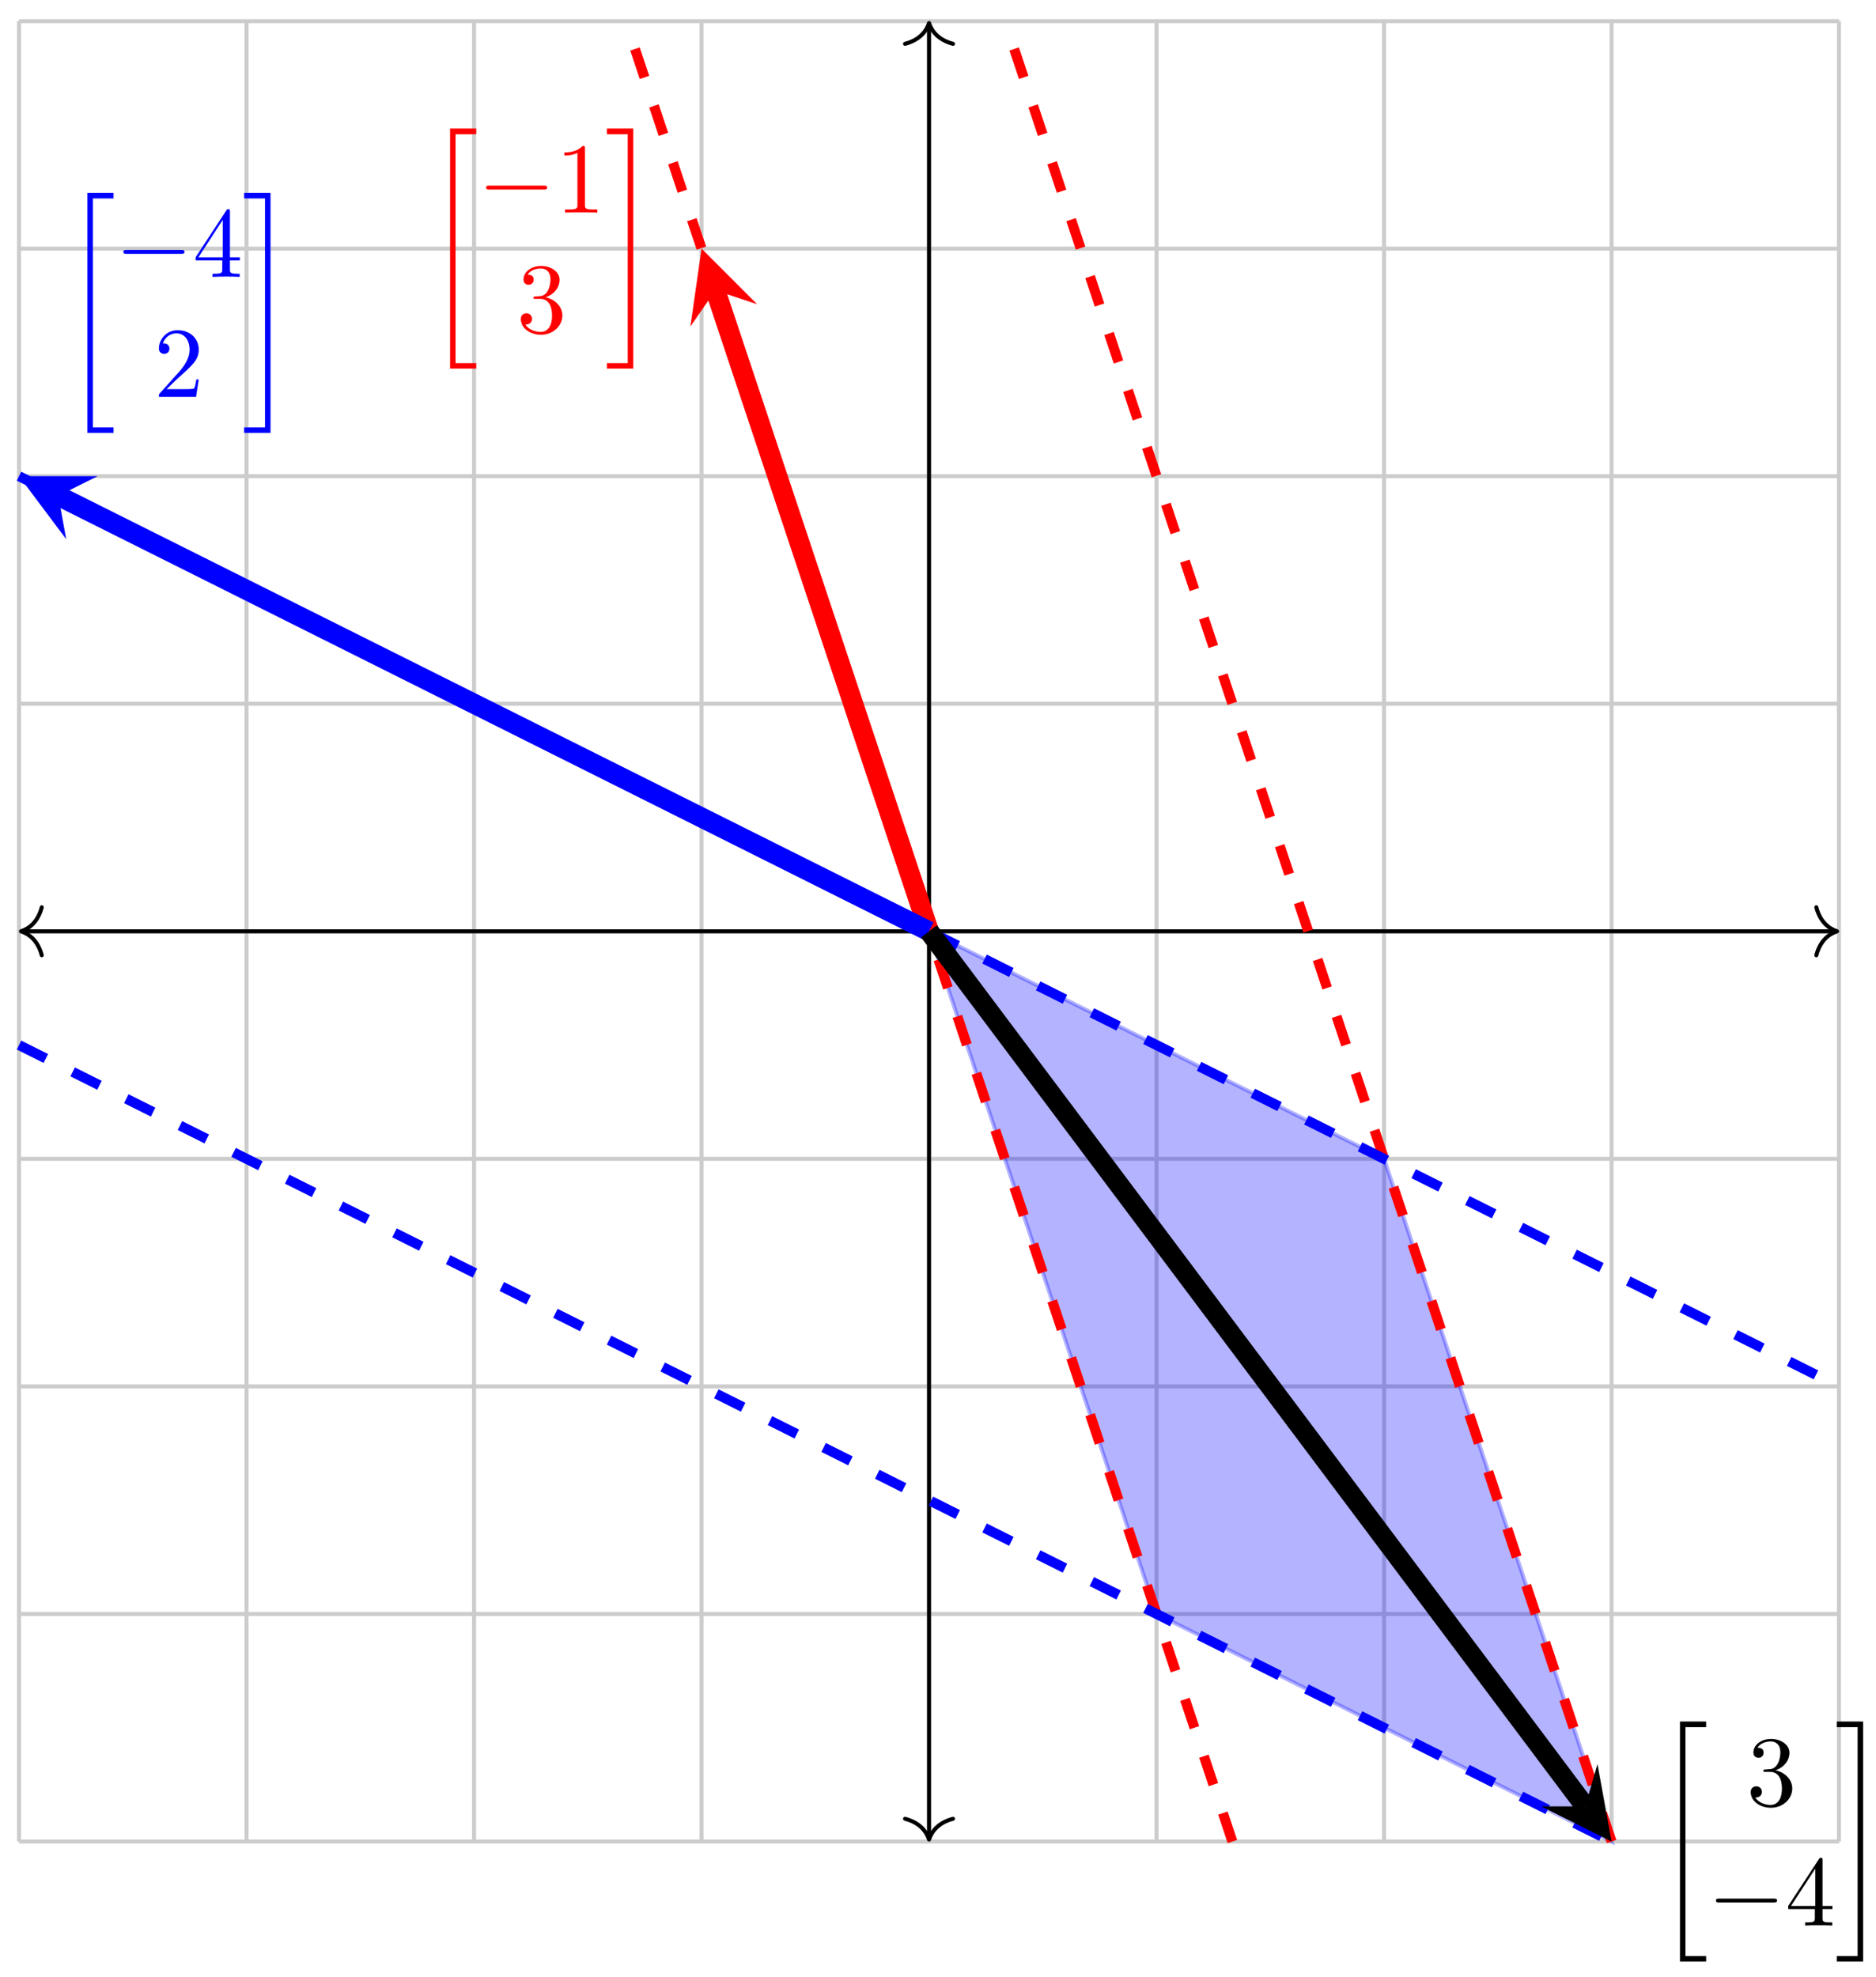<?xml version="1.0" encoding="UTF-8"?>
<svg xmlns="http://www.w3.org/2000/svg" xmlns:xlink="http://www.w3.org/1999/xlink" width="187pt" height="197pt" viewBox="0 0 187 197" version="1.1">
<defs>
<g>
<symbol overflow="visible" id="glyph0-0">
<path style="stroke:none;" d=""/>
</symbol>
<symbol overflow="visible" id="glyph0-1">
<path style="stroke:none;" d="M 2.5 23.516 L 5.109 23.516 L 5.109 22.969 L 3.047 22.969 L 3.047 0.156 L 5.109 0.156 L 5.109 -0.406 L 2.5 -0.406 Z M 2.5 23.516 "/>
</symbol>
<symbol overflow="visible" id="glyph0-2">
<path style="stroke:none;" d="M 2.219 22.969 L 0.141 22.969 L 0.141 23.516 L 2.766 23.516 L 2.766 -0.406 L 0.141 -0.406 L 0.141 0.156 L 2.219 0.156 Z M 2.219 22.969 "/>
</symbol>
<symbol overflow="visible" id="glyph1-0">
<path style="stroke:none;" d=""/>
</symbol>
<symbol overflow="visible" id="glyph1-1">
<path style="stroke:none;" d="M 6.562 -2.297 C 6.734 -2.297 6.922 -2.297 6.922 -2.5 C 6.922 -2.688 6.734 -2.688 6.562 -2.688 L 1.172 -2.688 C 1 -2.688 0.828 -2.688 0.828 -2.5 C 0.828 -2.297 1 -2.297 1.172 -2.297 Z M 6.562 -2.297 "/>
</symbol>
<symbol overflow="visible" id="glyph2-0">
<path style="stroke:none;" d=""/>
</symbol>
<symbol overflow="visible" id="glyph2-1">
<path style="stroke:none;" d="M 2.938 -6.375 C 2.938 -6.625 2.938 -6.641 2.703 -6.641 C 2.078 -6 1.203 -6 0.891 -6 L 0.891 -5.688 C 1.094 -5.688 1.672 -5.688 2.188 -5.953 L 2.188 -0.781 C 2.188 -0.422 2.156 -0.312 1.266 -0.312 L 0.953 -0.312 L 0.953 0 C 1.297 -0.031 2.156 -0.031 2.562 -0.031 C 2.953 -0.031 3.828 -0.031 4.172 0 L 4.172 -0.312 L 3.859 -0.312 C 2.953 -0.312 2.938 -0.422 2.938 -0.781 Z M 2.938 -6.375 "/>
</symbol>
<symbol overflow="visible" id="glyph2-2">
<path style="stroke:none;" d="M 2.891 -3.516 C 3.703 -3.781 4.281 -4.469 4.281 -5.266 C 4.281 -6.078 3.406 -6.641 2.453 -6.641 C 1.453 -6.641 0.688 -6.047 0.688 -5.281 C 0.688 -4.953 0.906 -4.766 1.203 -4.766 C 1.5 -4.766 1.703 -4.984 1.703 -5.281 C 1.703 -5.766 1.234 -5.766 1.094 -5.766 C 1.391 -6.266 2.047 -6.391 2.406 -6.391 C 2.828 -6.391 3.375 -6.172 3.375 -5.281 C 3.375 -5.156 3.344 -4.578 3.094 -4.141 C 2.797 -3.656 2.453 -3.625 2.203 -3.625 C 2.125 -3.609 1.891 -3.594 1.812 -3.594 C 1.734 -3.578 1.672 -3.562 1.672 -3.469 C 1.672 -3.359 1.734 -3.359 1.906 -3.359 L 2.344 -3.359 C 3.156 -3.359 3.531 -2.688 3.531 -1.703 C 3.531 -0.344 2.844 -0.062 2.406 -0.062 C 1.969 -0.062 1.219 -0.234 0.875 -0.812 C 1.219 -0.766 1.531 -0.984 1.531 -1.359 C 1.531 -1.719 1.266 -1.922 0.984 -1.922 C 0.734 -1.922 0.422 -1.781 0.422 -1.344 C 0.422 -0.438 1.344 0.219 2.438 0.219 C 3.656 0.219 4.562 -0.688 4.562 -1.703 C 4.562 -2.516 3.922 -3.297 2.891 -3.516 Z M 2.891 -3.516 "/>
</symbol>
<symbol overflow="visible" id="glyph2-3">
<path style="stroke:none;" d="M 2.938 -1.641 L 2.938 -0.781 C 2.938 -0.422 2.906 -0.312 2.172 -0.312 L 1.969 -0.312 L 1.969 0 C 2.375 -0.031 2.891 -0.031 3.312 -0.031 C 3.734 -0.031 4.25 -0.031 4.672 0 L 4.672 -0.312 L 4.453 -0.312 C 3.719 -0.312 3.703 -0.422 3.703 -0.781 L 3.703 -1.641 L 4.688 -1.641 L 4.688 -1.953 L 3.703 -1.953 L 3.703 -6.484 C 3.703 -6.688 3.703 -6.75 3.531 -6.75 C 3.453 -6.75 3.422 -6.75 3.344 -6.625 L 0.281 -1.953 L 0.281 -1.641 Z M 2.984 -1.953 L 0.562 -1.953 L 2.984 -5.672 Z M 2.984 -1.953 "/>
</symbol>
<symbol overflow="visible" id="glyph2-4">
<path style="stroke:none;" d="M 1.266 -0.766 L 2.328 -1.797 C 3.875 -3.172 4.469 -3.703 4.469 -4.703 C 4.469 -5.844 3.578 -6.641 2.359 -6.641 C 1.234 -6.641 0.5 -5.719 0.5 -4.828 C 0.5 -4.281 1 -4.281 1.031 -4.281 C 1.203 -4.281 1.547 -4.391 1.547 -4.812 C 1.547 -5.062 1.359 -5.328 1.016 -5.328 C 0.938 -5.328 0.922 -5.328 0.891 -5.312 C 1.109 -5.969 1.656 -6.328 2.234 -6.328 C 3.141 -6.328 3.562 -5.516 3.562 -4.703 C 3.562 -3.906 3.078 -3.125 2.516 -2.5 L 0.609 -0.375 C 0.5 -0.266 0.5 -0.234 0.5 0 L 4.203 0 L 4.469 -1.734 L 4.234 -1.734 C 4.172 -1.438 4.109 -1 4 -0.844 C 3.938 -0.766 3.281 -0.766 3.062 -0.766 Z M 1.266 -0.766 "/>
</symbol>
</g>
</defs>
<g id="surface1">
<path style="fill:none;stroke-width:0.399;stroke-linecap:butt;stroke-linejoin:miter;stroke:rgb(79.999%,79.999%,79.999%);stroke-opacity:1;stroke-miterlimit:10;" d="M -90.712 -90.712 L 90.709 -90.712 M -90.712 -68.033 L 90.709 -68.033 M -90.712 -45.355 L 90.709 -45.355 M -90.712 -22.676 L 90.709 -22.676 M -90.712 -0.002 L 90.709 -0.002 M -90.712 22.677 L 90.709 22.677 M -90.712 45.355 L 90.709 45.355 M -90.712 68.034 L 90.709 68.034 M -90.712 90.701 L 90.709 90.701 M -90.712 -90.712 L -90.712 90.709 M -68.033 -90.712 L -68.033 90.709 M -45.354 -90.712 L -45.354 90.709 M -22.676 -90.712 L -22.676 90.709 M -0.001 -90.712 L -0.001 90.709 M 22.677 -90.712 L 22.677 90.709 M 45.356 -90.712 L 45.356 90.709 M 68.034 -90.712 L 68.034 90.709 M 90.701 -90.712 L 90.701 90.709 " transform="matrix(1,0,0,-1,92.607,92.811)"/>
<path style="fill:none;stroke-width:0.399;stroke-linecap:butt;stroke-linejoin:miter;stroke:rgb(0%,0%,0%);stroke-opacity:1;stroke-miterlimit:10;" d="M -90.313 -0.002 L 90.311 -0.002 " transform="matrix(1,0,0,-1,92.607,92.811)"/>
<path style="fill:none;stroke-width:0.399;stroke-linecap:round;stroke-linejoin:round;stroke:rgb(0%,0%,0%);stroke-opacity:1;stroke-miterlimit:10;" d="M -2.073 2.392 C -1.694 0.955 -0.85 0.279 0.002 0.002 C -0.85 -0.28 -1.694 -0.955 -2.073 -2.393 " transform="matrix(-1,0,0,1,2.091,92.811)"/>
<path style="fill:none;stroke-width:0.399;stroke-linecap:round;stroke-linejoin:round;stroke:rgb(0%,0%,0%);stroke-opacity:1;stroke-miterlimit:10;" d="M -2.071 2.393 C -1.692 0.955 -0.849 0.28 -0.001 -0.002 C -0.849 -0.279 -1.692 -0.955 -2.071 -2.392 " transform="matrix(1,0,0,-1,183.122,92.811)"/>
<path style="fill:none;stroke-width:0.399;stroke-linecap:butt;stroke-linejoin:miter;stroke:rgb(0%,0%,0%);stroke-opacity:1;stroke-miterlimit:10;" d="M -0.001 -90.314 L -0.001 90.31 " transform="matrix(1,0,0,-1,92.607,92.811)"/>
<path style="fill:none;stroke-width:0.399;stroke-linecap:round;stroke-linejoin:round;stroke:rgb(0%,0%,0%);stroke-opacity:1;stroke-miterlimit:10;" d="M -2.072 2.389 C -1.693 0.956 -0.85 0.28 0.002 -0.001 C -0.85 -0.279 -1.693 -0.958 -2.072 -2.392 " transform="matrix(0,1,1,0,92.607,183.326)"/>
<path style="fill:none;stroke-width:0.399;stroke-linecap:round;stroke-linejoin:round;stroke:rgb(0%,0%,0%);stroke-opacity:1;stroke-miterlimit:10;" d="M -2.072 2.392 C -1.693 0.958 -0.849 0.279 -0.001 0.001 C -0.849 -0.28 -1.693 -0.956 -2.072 -2.389 " transform="matrix(0,-1,-1,0,92.607,2.295)"/>
<path style="fill-rule:nonzero;fill:rgb(0%,0%,100%);fill-opacity:0.3;stroke-width:0.399;stroke-linecap:butt;stroke-linejoin:miter;stroke:rgb(0%,0%,100%);stroke-opacity:0.3;stroke-miterlimit:10;" d="M -0.001 -0.002 L 22.677 -68.033 L 68.034 -90.712 L 45.356 -22.676 Z M -0.001 -0.002 " transform="matrix(1,0,0,-1,92.607,92.811)"/>
<path style="fill:none;stroke-width:1.993;stroke-linecap:butt;stroke-linejoin:miter;stroke:rgb(100%,0%,0%);stroke-opacity:1;stroke-miterlimit:10;" d="M -0.001 -0.002 L -21.293 63.874 " transform="matrix(1,0,0,-1,92.607,92.811)"/>
<path style=" stroke:none;fill-rule:nonzero;fill:rgb(100%,0%,0%);fill-opacity:1;" d="M 69.93 24.773 L 68.82 32.539 L 71.312 28.934 L 75.473 30.32 "/>
<g style="fill:rgb(100%,0%,0%);fill-opacity:1;">
  <use xlink:href="#glyph0-1" x="42.363" y="13.218"/>
</g>
<g style="fill:rgb(100%,0%,0%);fill-opacity:1;">
  <use xlink:href="#glyph1-1" x="47.621" y="21.188"/>
</g>
<g style="fill:rgb(100%,0%,0%);fill-opacity:1;">
  <use xlink:href="#glyph2-1" x="55.371" y="21.188"/>
</g>
<g style="fill:rgb(100%,0%,0%);fill-opacity:1;">
  <use xlink:href="#glyph2-2" x="51.496" y="33.144"/>
</g>
<g style="fill:rgb(100%,0%,0%);fill-opacity:1;">
  <use xlink:href="#glyph0-2" x="60.352" y="13.218"/>
</g>
<path style="fill:none;stroke-width:0.996;stroke-linecap:butt;stroke-linejoin:miter;stroke:rgb(100%,0%,0%);stroke-opacity:1;stroke-dasharray:2.989,2.989;stroke-miterlimit:10;" d="M 30.236 -90.712 L -30.238 90.709 " transform="matrix(1,0,0,-1,92.607,92.811)"/>
<path style="fill:none;stroke-width:0.996;stroke-linecap:butt;stroke-linejoin:miter;stroke:rgb(100%,0%,0%);stroke-opacity:1;stroke-dasharray:2.989,2.989;stroke-miterlimit:10;" d="M 68.034 -90.712 L 7.561 90.709 " transform="matrix(1,0,0,-1,92.607,92.811)"/>
<path style="fill:none;stroke-width:1.993;stroke-linecap:butt;stroke-linejoin:miter;stroke:rgb(0%,0%,100%);stroke-opacity:1;stroke-miterlimit:10;" d="M -0.001 -0.002 L -86.79 43.395 " transform="matrix(1,0,0,-1,92.607,92.811)"/>
<path style=" stroke:none;fill-rule:nonzero;fill:rgb(0%,0%,100%);fill-opacity:1;" d="M 1.891 47.453 L 6.598 53.727 L 5.812 49.414 L 9.734 47.453 "/>
<g style="fill:rgb(0%,0%,100%);fill-opacity:1;">
  <use xlink:href="#glyph0-1" x="6.209" y="19.623"/>
</g>
<g style="fill:rgb(0%,0%,100%);fill-opacity:1;">
  <use xlink:href="#glyph1-1" x="11.468" y="27.594"/>
</g>
<g style="fill:rgb(0%,0%,100%);fill-opacity:1;">
  <use xlink:href="#glyph2-3" x="19.217" y="27.594"/>
</g>
<g style="fill:rgb(0%,0%,100%);fill-opacity:1;">
  <use xlink:href="#glyph2-4" x="15.342" y="39.549"/>
</g>
<g style="fill:rgb(0%,0%,100%);fill-opacity:1;">
  <use xlink:href="#glyph0-2" x="24.198" y="19.623"/>
</g>
<path style="fill:none;stroke-width:0.996;stroke-linecap:butt;stroke-linejoin:miter;stroke:rgb(0%,0%,100%);stroke-opacity:1;stroke-dasharray:2.989,2.989;stroke-miterlimit:10;" d="M -90.712 45.355 L 90.709 -45.355 " transform="matrix(1,0,0,-1,92.607,92.811)"/>
<path style="fill:none;stroke-width:0.996;stroke-linecap:butt;stroke-linejoin:miter;stroke:rgb(0%,0%,100%);stroke-opacity:1;stroke-dasharray:2.989,2.989;stroke-miterlimit:10;" d="M -90.712 -11.337 L 68.034 -90.712 " transform="matrix(1,0,0,-1,92.607,92.811)"/>
<path style="fill:none;stroke-width:1.993;stroke-linecap:butt;stroke-linejoin:miter;stroke:rgb(0%,0%,0%);stroke-opacity:1;stroke-miterlimit:10;" d="M -0.001 -0.002 L 65.402 -87.204 " transform="matrix(1,0,0,-1,92.607,92.811)"/>
<path style=" stroke:none;fill-rule:nonzero;fill:rgb(0%,0%,0%);fill-opacity:1;" d="M 160.645 183.527 L 159.238 175.809 L 158.012 180.02 L 153.629 180.02 "/>
<g style="fill:rgb(0%,0%,0%);fill-opacity:1;">
  <use xlink:href="#glyph0-1" x="164.959" y="171.969"/>
</g>
<g style="fill:rgb(0%,0%,0%);fill-opacity:1;">
  <use xlink:href="#glyph2-2" x="174.092" y="179.939"/>
</g>
<g style="fill:rgb(0%,0%,0%);fill-opacity:1;">
  <use xlink:href="#glyph1-1" x="170.218" y="191.895"/>
</g>
<g style="fill:rgb(0%,0%,0%);fill-opacity:1;">
  <use xlink:href="#glyph2-3" x="177.967" y="191.895"/>
</g>
<g style="fill:rgb(0%,0%,0%);fill-opacity:1;">
  <use xlink:href="#glyph0-2" x="182.948" y="171.969"/>
</g>
</g>
</svg>
